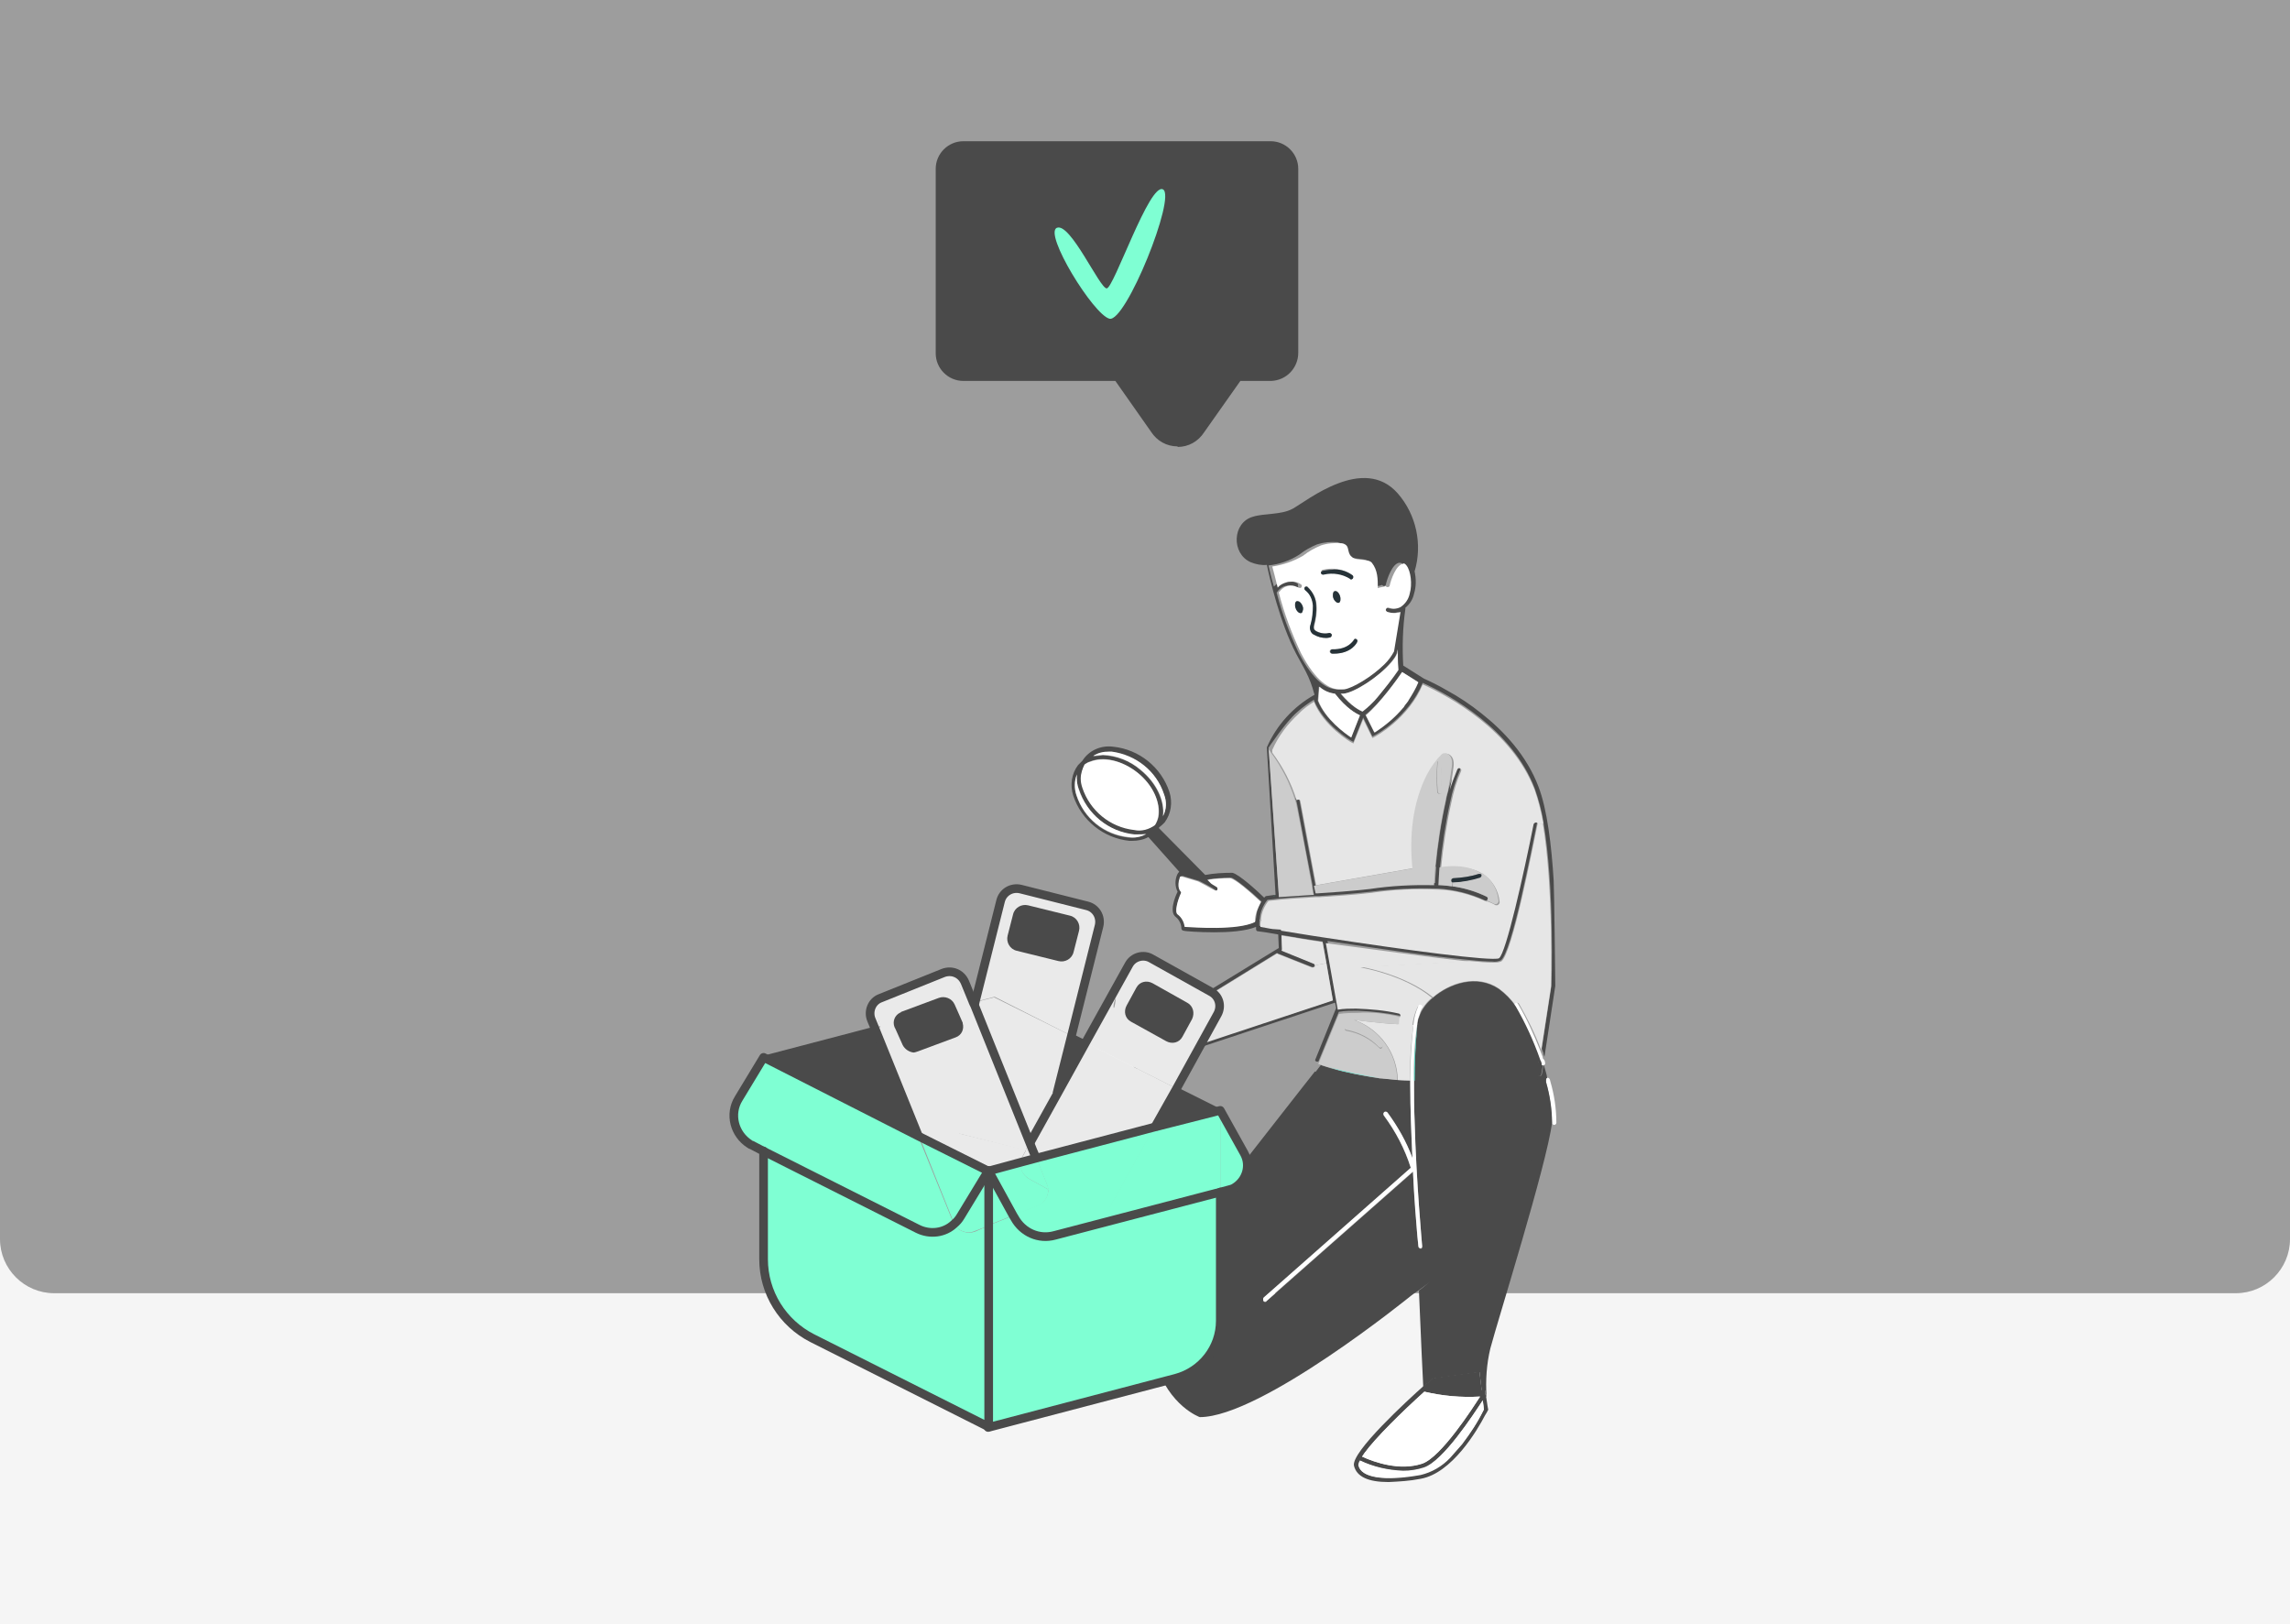 <?xml version="1.0" encoding="utf-8"?>
<!-- Generator: Adobe Illustrator 24.0.2, SVG Export Plug-In . SVG Version: 6.00 Build 0)  -->
<svg version="1.1" id="Capa_1" xmlns="http://www.w3.org/2000/svg" xmlns:xlink="http://www.w3.org/1999/xlink" x="0px" y="0px"
	 viewBox="0 0 423.2 300.2" style="enable-background:new 0 0 423.2 300.2;" xml:space="preserve">
<style type="text/css">
	.st0{fill:#F5F5F5;}
	.st1{fill:#9D9D9D;}
	.st2{fill:#4A4A4A;}
	.st3{fill:#E6E6E6;}
	.st4{fill:#CCCCCC;}
	.st5{fill:#263238;}
	.st6{fill:#7FFFD3;}
	.st7{fill:#FFFFFF;}
	.st8{fill:#34FFDD;}
	.st9{fill:#EAEAEA;}
	.st10{fill:#FBDFD0;}
	.st11{fill:none;stroke:#4A4A4A;stroke-width:0.8;stroke-linecap:round;stroke-linejoin:round;}
	.st12{fill:none;stroke:#4A4A4A;stroke-width:1.6;stroke-miterlimit:4.003;}
	.st13{fill:none;stroke:#4A4A4A;stroke-width:1.6;stroke-miterlimit:4.001;}
	.st14{fill:none;stroke:#4A4A4A;stroke-width:1.6;stroke-linecap:round;stroke-linejoin:round;}
</style>
<g id="Grupo_185" transform="translate(-357 -1814)">
	<g transform="matrix(1, 0, 0, 1, 357, 1814)">
		<rect id="Rectángulo_55-2" class="st0" width="423.2" height="300.2"/>
	</g>
	<path id="Rectángulo_56" class="st1" d="M780.2,1814v229c0,5.5-4.5,10-10,10H367c-5.5,0-10-4.5-10-10v-229H780.2z"/>
</g>
<g>
	<g id="Grupo_161" transform="translate(-3794.278 1327)">
		<path id="Trazado_562" class="st2" d="M4011.9-1244.5c-2,0-3.8-1-4.9-2.7l-6.6-9.4h-28.1c-2.8,0-5.1-2.3-5.1-5.1v-34.1
			c0-2.8,2.3-5.1,5.1-5.1h56.8c2.8,0,5.1,2.3,5.1,5.1v34c0,2.8-2.2,5.1-5,5.2h-5.7l-6.7,9.5c-1.1,1.7-2.9,2.7-4.9,2.7L4011.9-1244.5
			z"/>
		<g id="Grupo_160">
			<g id="Grupo_159">
				<g id="Grupo_158">
					<path id="Trazado_563" class="st2" d="M3993.3-1183.8c-0.5,1.2-0.5,2.5-0.1,3.8c1.4,4.3,5.1,7.3,9.6,7.8
						c1.1,0.1,2.3-0.1,3.3-0.6c-0.5,0.1-1,0.1-1.6,0.1h-0.5c-4.8-0.5-8.8-3.8-10.3-8.4C3993.3-1182,3993.2-1182.9,3993.3-1183.8z
						 M4053.4-1202.8c-0.9,1.3-4.1,5.8-6.8,7.9l1.6,3.2c2-1.2,3.8-2.8,5.3-4.6c0,0,0.1-0.1,0.1-0.1c0.3-0.4,0.6-0.7,0.8-1.1
						c0,0,0.1-0.1,0.1-0.2c0.7-1,1.3-2.1,1.8-3.3L4053.4-1202.8z M3996.3-1187.2l1.8-0.2c2.5,0.1,5,1,6.9,2.7c3,2.4,4.5,5.8,4.2,8.6
						c0.6-1.3,0.7-2.7,0.2-4c-1.4-4.3-5.2-7.3-9.6-7.8l-0.4,0C3998.2-1188.1,3997.2-1187.8,3996.3-1187.2z M4045.6-1194.8
						c-0.8-0.3-2.6-1.3-4.7-4c-1.1-0.2-2.1-0.6-2.9-1.3l-0.2,2.6c1.4,3.5,5,6,6.1,6.8L4045.6-1194.8z M4012.4-1164.9
						c-0.6,1.7,0.1,2.4,0.1,2.5c0.1,0.1,0.1,0.3,0.1,0.4c-0.6,1.3-1.3,3.5-0.6,3.9c0.7,0.6,1.2,1.4,1.3,2.3c1.7,0.1,9.8,0.7,13-0.9
						c0.1-0.6,0.2-1.2,0.3-1.9c0.2-0.6,0.4-1.2,0.8-1.8c-1.9-1.8-4.9-4.3-5.6-4.4c-1.4,0-2.8,0.1-4.2,0.3l0.7,0.7
						c0.1,0.1,0.2,0.1,0.3,0.2l0.5,0.3c0.1,0,0.2,0.1,0.3,0.2c0.1,0.1,0.1,0.4,0,0.5c-0.2,0.3-0.4,0.2-1.1-0.3
						c-0.5-0.3-1.4-0.8-2.4-1.3l-3-0.9l-0.2,0C4012.5-1165.1,4012.4-1165,4012.4-1164.9z M4051.4-1204.7c-2.3,2.9-6.9,5.7-8.9,5.9
						c-0.2,0-0.4,0-0.5,0c2,2.4,3.6,3.1,4,3.3c1-0.8,2-1.7,2.8-2.7c0,0,0,0,0,0c1.4-1.6,2.7-3.2,3.9-4.9c0,0,0,0,0-0.1
						c-0.1-1.3-0.2-2.5-0.2-3.8l-0.1,0.6c0,0,0,0.1,0,0.1C4052.2-1205.7,4051.8-1205.2,4051.4-1204.7L4051.4-1204.7z M4011.6-1132.6
						l29-9.6l-1.2-6.9l-0.7-3.9c-2.8-0.4-5.4-0.8-7.6-1.2l0.1,2.6c0,0.1,0,0.2-0.1,0.2l5.9,2.4c0.1,0,0.2,0.1,0.2,0.3
						c0,0.1,0,0.2,0,0.2c0,0,0,0,0,0c-0.1,0.2-0.2,0.3-0.4,0.2c0,0-0.1,0-0.1,0l-6.3-2.5c0,0-0.1,0-0.1-0.1l-21.1,13l0.4,0.9
						L4011.6-1132.6z M3999.1-1128.9l-4.7,2.9c2-0.2,4-0.6,4.9-1.3c3.2-2.2,10.1-5.3,11.3-5.8l-1.6-3.4c-0.8-0.3-5.5-1.7-7.5-0.3
						c-1.4,0.8-2.8,1.4-4.3,1.9c-1.6,0.6-4,1.6-4.5,2c0.1,0,0.2,0.1,0.3,0.1c1.4,0.2,2.9,0.1,4.3,0c0.2,0,0.4,0.1,0.4,0.3
						c0.1,0.2,0,0.4-0.2,0.5c-3,1.9-6,4-8.8,6.2c1.3,0.1,2.6,0.1,3.9,0l6-3.7c0.2-0.1,0.4-0.1,0.5,0.1v0
						C3999.3-1129.3,3999.2-1129,3999.1-1128.9C3999.1-1128.9,3999.1-1128.9,3999.1-1128.9L3999.1-1128.9z M4033.9-1218.4
						c-0.2-0.2-0.5-0.3-0.8-0.3c-1.1-0.3-2.2,0.2-2.8,1.1c0,0,0,0.1-0.1,0.1c0,0,0,0,0,0c1,3.9,2.4,7.6,4.1,11.2
						c2.8,5.3,5.1,6.6,7,6.7c0.3,0,0.7,0,1,0c1.5-0.2,5.2-2.3,7.5-4.7c0.7-0.7,1.3-1.5,1.7-2.3l1.2-7.3c-0.3,0.1-0.7,0.2-1.1,0.2
						c-0.4,0-0.9-0.1-1.3-0.2c-0.2-0.1-0.3-0.3-0.3-0.5v0c0.1-0.2,0.3-0.3,0.5-0.3c0,0,0,0,0,0c0.3,0.1,0.6,0.2,1,0.2
						c0.4,0,0.8-0.1,1.2-0.3c0.9-0.6,1.5-1.5,1.7-2.5c0.5-1.8,0.2-4.2-0.6-5.2c-0.2-0.3-0.5-0.5-0.9-0.5c-1.3,0.1-2.3,3-2.5,4
						c0,0.2-0.2,0.3-0.4,0.3c0,0,0,0,0,0c0,0,0,0,0,0c-0.1,0-0.2-0.1-0.3-0.2c-0.4,0.2-1.1,0.2-1.5,0.4c0-1.7,0-3.3-1.1-4.7
						c-0.7-0.8-2.6-0.3-3.6-1c-0.9-0.7-0.6-1.7-1.1-2.2c-0.3-0.2-0.6-0.3-0.9-0.4c-1.3-0.1-2.5,0-3.8,0.4c-1.2,0.5-2.3,1.1-3.3,1.9
						c-1.7,1.1-3.7,1.8-5.7,2c0.2,0.8,0.5,2.2,1,3.9c0.5-0.5,1.1-0.9,1.7-1c0.4-0.1,0.8-0.1,1.1-0.1c0.5,0.1,1,0.2,1.5,0.5
						c0.2,0.1,0.2,0.4,0.1,0.5C4034.4-1218.3,4034.1-1218.3,4033.9-1218.4L4033.9-1218.4z M4004.5-1184.2c-2.9-2.3-6.3-3.1-8.7-2.1
						c-0.4,0.1-0.7,0.3-1,0.5c-0.4,0.8-0.7,1.7-0.7,2.6c0,0.6,0.1,1.2,0.3,1.7c1.4,4.3,5.1,7.3,9.6,7.8c1.3,0.2,2.7-0.1,3.8-0.9
						c0.3-0.5,0.5-1,0.6-1.5C4008.8-1178.6,4007.4-1181.8,4004.5-1184.2z M4059.6-1166.8c0.4-4.1,1-8.2,1.9-12.2
						c0.1-0.7,0.3-1.4,0.5-2.1c0,0,0,0,0-0.1c0.4-1.3,0.8-2.6,1.4-3.8c0.1-0.2,0.3-0.3,0.5-0.2h0c0.2,0.1,0.3,0.3,0.2,0.5
						c0,0,0,0,0,0c-0.8,1.9-1.4,3.8-1.8,5.8c-0.9,4-1.5,8-1.9,12.1c-0.1,1.7-0.2,2.8-0.2,3.3c0.8,0.1,1.7,0.2,2.5,0.3
						c2.2,0.3,4.3,1,6.3,1.9c0.2,0.1,0.3,0.3,0.2,0.5c0,0,0,0,0,0c0,0.1-0.1,0.2-0.2,0.2c-0.1,0-0.2,0-0.3,0c0,0,0,0,0,0
						c-2.8-1.3-5.7-2-8.8-2.2c0,0-0.1,0-0.1,0h0c-0.1,0-0.1,0-0.2,0c-4-0.1-8,0.1-12,0.6c-3.5,0.4-6.6,0.6-9.6,0.8
						c-0.2,0-0.5,0-0.7,0c-2.8,0.2-5.6,0.3-8.8,0.7c-0.8,1-1.3,2.2-1.4,3.4l0,0.2c-0.1,0.4-0.1,0.8-0.1,1.2c0.8,0.1,1.5,0.2,2.3,0.4
						c0.5,0.1,1,0.2,1.5,0.2c2.7,0.4,5.4,0.9,8.2,1.3c15,2.3,30.9,4.5,32.1,3.8c1.3-0.9,4.6-15.7,6.4-24.8c0-0.2,0.3-0.4,0.5-0.3
						c0.2,0,0.3,0.2,0.3,0.4c0,0,0,0.1,0,0.1c-0.4,2-1.6,8-2.9,13.7s-2.8,11-3.8,11.6c-0.5,0.2-1,0.3-1.5,0.2c-1,0-2.6-0.1-4.4-0.3
						c-6.6-0.6-17.4-2.2-26.1-3.5l2.2,12.3c1.1-0.1,2.2-0.2,3.4-0.2c2.6,0,5.3,0.3,7.8,0.9c0.2,0,0.4,0.2,0.4,0.4
						c0,0.2-0.2,0.4-0.4,0.4l0,0h0v0h-0.1c-2.5-0.5-5.1-0.8-7.7-0.9c-1.2,0-2.4,0-3.5,0.2l-3.7,9c0,0.1-0.1,0.2-0.2,0.2h0
						c0,0-0.1,0-0.1,0h-0.1c-0.1,0-0.1-0.1-0.2-0.1v0c0,0,0,0,0,0c-0.1-0.1-0.1-0.2,0-0.4l3.8-9.4l-0.2-1l-29.3,9.7c0,0-0.1,0-0.1,0
						c-0.2,0-0.3-0.1-0.4-0.2l-0.2-0.4c-0.6,0.3-2.7,1.2-5,2.3c-1.7,0.8-3.5,1.7-4.9,2.6c0,0-0.1,0-0.1,0c-0.4,0.3-0.9,0.5-1.2,0.8
						c-1.2,0.9-4.2,1.4-6.8,1.6c0,0-0.1,0-0.1,0h0c-0.8,0.1-1.5,0.1-2.2,0.1c-0.8,0-1.6,0-2.3-0.2c-0.2-0.1-0.4-0.2-0.5-0.4
						c-0.1-0.3-0.3-0.8,8-6.3c-1.5,0.1-3.3,0.1-3.8-0.5c-0.1-0.2-0.2-0.4-0.1-0.6c0.2-0.7,1.7-1.4,5-2.6c1.4-0.5,2.8-1.1,4.2-1.8
						c2-1.4,5.8-0.5,7.5,0l-0.2-0.3c-0.1-0.2,0-0.4,0.2-0.5l21.9-13.4l-0.1-2.4c0,0,0-0.1,0-0.1c-1.6-0.3-3-0.5-3.8-0.6
						c-0.2,0-0.3-0.2-0.3-0.4c0-0.1,0-0.3,0-0.4c-2,0.8-5,1-7.7,1c-2.9,0-5.5-0.2-5.7-0.3c-0.2,0-0.4-0.2-0.4-0.4
						c0-0.8-0.4-1.6-1-2.1c-1.3-0.9-0.2-3.7,0.3-4.7c-0.5-1-0.5-2.1-0.1-3.1c0.1-0.2,0.2-0.4,0.4-0.6l-5.7-6.4c-0.9,0.5-2,0.7-3,0.7
						h-0.5c-4.8-0.5-8.9-3.8-10.4-8.4c-0.6-1.9-0.3-4,0.9-5.6l0.8-0.8c1.2-1.9,3.4-2.9,5.7-2.6c4.8,0.5,8.9,3.8,10.4,8.4
						c0.6,1.9,0.3,4-0.9,5.6c-0.3,0.3-0.6,0.6-1,0.9c0,0,0,0.1-0.1,0.1l8.6,8.7c1.6-0.3,3.3-0.4,5-0.4c1.2,0.2,4.9,3.6,5.9,4.6
						c0.1-0.1,0.2-0.2,0.2-0.2c0.1-0.1,0.1-0.1,0.2-0.1c0.5-0.1,0.9-0.1,1.4-0.2c0.1,0,0.2,0,0.3,0c0,0,0,0,0-0.1c0,0,0,0,0,0
						l-1.6-27c0-0.1,0-0.1,0-0.2c1.8-4.1,4.9-7.5,8.8-9.7h0c-0.9-3.5-2.1-5.1-3.4-7.6c-2.9-5.5-4.9-13.9-5.4-16.4
						c-1,0.1-2-0.1-3-0.5c-3.6-1.6-3.4-7.3,0.4-8.4c2.3-0.7,5.2-0.3,7.4-1.5c2.7-1.5,13.1-10,19.4-2.8c3.4,3.9,4.6,9.4,3.1,14.4
						c0.3,1.4,0.3,2.8-0.1,4.1c-0.2,1-0.8,2-1.6,2.6v0c0,0.1,0,0.1,0,0.2c-0.5,3.5-0.6,7-0.4,10.5l3.8,2.4c0,0,0,0,0,0
						c1.1,0.5,2.6,1.2,4.3,2.2c2.2,1.2,4.3,2.6,6.3,4.2c0,0,0,0,0,0c4.2,3.3,8.4,7.8,10.6,13.6c1.6,4.2,2.4,10.8,2.8,17.3
						c0.1,1.4,0.3,19,0.3,19.5l-2,13.1c-0.1-0.2-0.2-0.5-0.2-0.7c-0.1-0.3-0.2-0.5-0.3-0.8l1.8-11.7c0-0.2,0.6-18.3-1.5-30.2v0
						c-0.3-2.1-0.9-4.2-1.6-6.2c-4.2-11-15.8-17.3-20.7-19.5c-2.6,6.3-8.6,9.6-8.9,9.7l-0.4,0.2l-1.7-3.5l-1.8,4.5l-0.4-0.2
						c-0.2-0.1-5.1-3-6.9-7.5c0,0,0,0,0,0v-0.1c-1.1,0.7-2.1,1.4-3.1,2.3c-2.1,1.8-5.3,6.6-5.3,6.6l0.1,1l1.8,26l0,0.2l0,0.2
						l6.1-0.4l0.4,0c0,0,0-0.1-0.1-0.4c0,0,0-0.1,0-0.1c0-0.2-0.1-0.4-0.1-0.6c0-0.2-0.1-0.5-0.1-0.7c-0.6-3.1-1.9-9.8-2.7-14.2
						c-0.1-0.6-0.2-1.1-0.4-1.6c0.1-0.1,0.1-0.1,0.2-0.1c0.2,0,0.4,0.1,0.5,0.3c0,0,0,0,0,0l2.9,15.5l0.3,1.4l0.4,0
						c3-0.2,6.1-0.4,9.6-0.8c3.9-0.6,7.9-0.8,11.9-0.7c0-0.6,0.1-1.6,0.2-3.1C4059.5-1166.6,4059.5-1166.7,4059.6-1166.8
						C4059.6-1166.7,4059.6-1166.7,4059.6-1166.8z"/>
					<path id="Trazado_564" class="st3" d="M4037.1-1197.3c1.8,4.5,6.7,7.4,6.9,7.5l0.4,0.2l1.8-4.5l1.7,3.5l0.4-0.2
						c0.2-0.1,6.3-3.4,8.9-9.7c4.9,2.2,16.5,8.5,20.7,19.5c0.7,2,1.2,4.1,1.6,6.2v0l-1,0.2c0-0.2-0.1-0.4-0.3-0.4
						c-0.2,0-0.4,0.1-0.5,0.3c-1.8,9.1-5.1,23.9-6.4,24.8c-1.3,0.6-17.1-1.5-32.1-3.8c-2.8-0.4-5.6-0.9-8.2-1.3v-0.2l-1.5-0.1
						c-0.8-0.1-1.6-0.3-2.3-0.4c0-0.4,0-0.8,0.1-1.2c0,0,0.1,0,0.1,0l-0.1-0.2c0.1-1.2,0.6-2.4,1.4-3.4c3.2-0.4,6-0.5,8.8-0.7
						c0.2,0,0.5,0,0.7,0c3-0.2,6.2-0.4,9.6-0.8c4-0.6,8-0.8,12-0.6c0.1,0,0.1,0,0.2,0h0c0,0,0.1,0,0.1,0c3,0.1,6,0.9,8.8,2.2
						c0,0,0,0,0,0c0.1,0,0.2,0,0.3,0c0.5,0.2,1,0.4,1.3,0.6c0.1,0.1,0.2,0.1,0.4,0.1c0.3,0,0.6-0.4,0.5-0.7c0,0,0,0,0,0
						c-0.2-2.1-1.4-4-3.1-5.1c-2.6-1.6-6.1-1.3-7.7-1.1c0.4-4.1,1-8.1,1.9-12.1c0.4-2,1-4,1.8-5.8c0.1-0.2,0-0.4-0.2-0.5
						c0,0,0,0,0,0h0c-0.2-0.1-0.4,0-0.5,0.2c-0.5,1.2-1,2.5-1.4,3.8c0.2-1,0.4-2,0.7-4.3c0.3-2.4-1.5-2.7-1.9-2.2
						c-1,1-1.9,2.2-2.6,3.5c-2.7,5.4-3.3,11.5-2.7,17.4l-18.2,3.2l-2.9-15.5c0-0.2-0.2-0.4-0.5-0.3c0,0,0,0,0,0
						c-0.1,0-0.1,0.1-0.2,0.1c-1-3.2-2.5-6.1-4.5-8.8l0-0.5c1.1-2.5,2.8-4.8,4.9-6.7C4035.3-1196.2,4036.5-1196.9,4037.1-1197.3z"/>
					<path id="Trazado_565" class="st3" d="M4037-1148.9l-5.9-2.4c0-0.1,0.1-0.1,0.1-0.2l-0.1-2.6c2.1,0.3,4.7,0.8,7.6,1.2l0.7,3.9
						l-2.1,0.4C4037.2-1148.8,4037.1-1148.9,4037-1148.9z"/>
					<path id="Trazado_566" class="st4" d="M4060.1-1163.4c0-0.5,0.1-1.6,0.2-3.3c1.6-0.3,5.1-0.6,7.7,1.1l-0.1,0.2
						c-0.1-0.1-0.2-0.1-0.4-0.1c-1.5,0.5-3.1,0.8-4.7,0.8c-0.2,0-0.4,0.2-0.4,0.4c0,0.2,0.1,0.4,0.3,0.4l-0.1,0.7
						C4061.8-1163.3,4061-1163.4,4060.1-1163.4z"/>
					<path id="Trazado_567" class="st3" d="M4036.9-1148.2c0.2,0,0.3-0.1,0.4-0.2c0,0,0,0,0,0c0-0.1,0-0.2,0-0.2l2.1-0.4l1.2,6.9
						l-29,9.6l-2-4.4l-0.4-0.9l21.1-13c0,0,0.1,0.1,0.1,0.1l6.3,2.5C4036.8-1148.2,4036.8-1148.2,4036.9-1148.2z"/>
					<path id="Trazado_568" class="st5" d="M4062.9-1163.9L4062.9-1163.9c-0.1,0-0.1,0-0.1,0c-0.2,0-0.3-0.2-0.3-0.4
						c0-0.2,0.2-0.4,0.4-0.4c1.6-0.1,3.2-0.3,4.7-0.8c0.1,0,0.3,0,0.4,0.1c0.1,0,0.1,0.1,0.1,0.2c0.1,0.2,0,0.4-0.2,0.5c0,0,0,0,0,0
						C4066.2-1164.2,4064.5-1163.9,4062.9-1163.9z"/>
					<path id="Trazado_569" class="st4" d="M4062.9-1163.9c1.7-0.1,3.3-0.4,4.9-0.9c0.2-0.1,0.3-0.3,0.3-0.5c0,0,0,0,0,0
						c0-0.1-0.1-0.2-0.1-0.2l0.1-0.2c1.8,1.1,2.9,3,3.1,5.1c0.1,0.3-0.2,0.7-0.5,0.7c0,0,0,0,0,0c-0.1,0-0.2,0-0.4-0.1
						c-0.4-0.2-0.8-0.4-1.3-0.6c0.1,0,0.2-0.1,0.2-0.2c0.1-0.2,0-0.4-0.2-0.5c0,0,0,0,0,0c-2-1-4.1-1.6-6.3-1.9l0.1-0.7
						C4062.8-1163.9,4062.8-1163.9,4062.9-1163.9L4062.9-1163.9z"/>
					<path id="Trazado_570" class="st6" d="M4009.2-1292c2.5,1.3-6.9,24.7-9.9,23.9c-3-0.8-12.2-15.8-9.7-16.8
						c2.5-1,7.9,11.2,9.2,11.2S4006.7-1293.3,4009.2-1292z"/>
					<path id="Trazado_571" class="st7" d="M4081.9-1119.5c0,0.2-0.2,0.4-0.4,0.4c0,0,0,0,0,0h0c-0.2,0-0.4-0.2-0.4-0.4v0
						c-0.1-2.5-0.4-5-1.1-7.5l-0.1-0.4c0-0.2,0-0.3,0.2-0.4c0,0,0.1,0,0.1,0c0.2-0.1,0.4,0.1,0.5,0.3v0l0.1,0.4
						C4081.5-1124.7,4081.9-1122.1,4081.9-1119.5z"/>
					<path id="Trazado_572" class="st3" d="M4079.4-1174.8c2,11.9,1.5,30,1.5,30.2l-1.8,11.7c-1.1-3-2.5-5.8-4.1-8.6
						c-0.1-0.2-0.4-0.2-0.5-0.1c0,0,0,0,0,0c-0.2,0.1-0.2,0.3-0.1,0.5c-0.8-1.2-1.9-2.3-3.1-3.2c-4.1-2.8-9.2-1-12.2,1.6
						c-5.3-4.3-13.2-5.6-13.2-5.6l19.9-1.1c1.9,0.2,3.4,0.3,4.4,0.3c0.5,0,1,0,1.5-0.2c1-0.6,2.5-6,3.8-11.6
						c1.3-5.7,2.5-11.7,2.9-13.7c0,0,0-0.1,0-0.1L4079.4-1174.8z"/>
					<path id="Trazado_573" class="st2" d="M4080-1127c0.7,2.4,1.1,4.9,1.1,7.5c-1,7.8-10,36.4-11.4,41.7c-0.7,2.9-0.9,5.9-0.7,8.9
						c0,0-0.1,0-0.1,0c0-0.2,0-0.5-0.1-0.7v-0.4h-0.4c-0.1,0-0.2,0-0.3,0l-0.4-3.4l-8.7,1.2c0,0-0.3,0.4-0.9,0.9l-0.1,0l-0.2,0.1
						c-0.1,0.1-0.3,0.3-0.5,0.5c-0.1-1.4-0.4-8.6-0.8-17.8c4-2.8,5.2-6.5,8.5-13c2.8-5.7,12.8-21.9,12.6-28c0.4-0.4,0.8-0.9,1.2-1.4
						l-0.4,2.4c0,0.2,0.1,0.4,0.3,0.4h0.1c0.2,0,0.3-0.1,0.4-0.3l0.3-1.7c0,0,0,0,0.1,0h0c0.2,0.8,0.5,1.5,0.6,2.3
						c-0.2,0.1-0.2,0.3-0.2,0.4L4080-1127z"/>
					<path id="Trazado_574" class="st7" d="M4079.8-1130.6c0.1,0.2,0,0.4-0.3,0.5c0,0-0.1,0-0.1,0h0c0,0,0,0-0.1,0
						c-0.1,0-0.3-0.1-0.3-0.3c-0.1-0.2-0.2-0.5-0.2-0.7c0-0.1,0-0.1-0.1-0.2c-1.1-3.4-2.7-6.7-4.5-9.8c0,0,0,0,0,0
						c-0.1-0.2,0-0.4,0.1-0.5c0.2-0.1,0.4-0.1,0.5,0.1c0,0,0,0,0,0c1.6,2.7,2.9,5.6,4.1,8.6c0.1,0.3,0.2,0.5,0.3,0.8
						c0.1,0.2,0.2,0.5,0.2,0.7C4079.7-1131.1,4079.8-1130.9,4079.8-1130.6z"/>
					<path id="Trazado_575" class="st2" d="M4079.4-1130.1l-0.3,1.7c0,0.2-0.2,0.3-0.4,0.3h-0.1c-0.2,0-0.4-0.2-0.3-0.4l0.4-2.4
						c-0.3,0.4-0.4,9.7-1,10.1c0.2,6,0,8.8-2.8,14.5c-3.2,6.6-14.5,14.9-18.5,17.8c-0.9,0.6-1.4,1-1.4,1s-27.6,22.4-39,22.4
						c0,0-5.7-2-8.2-10.1c0,0,0-0.1,0-0.1c-0.4-1-0.7-2-0.8-3.1c-0.2-1.6,0.3-4.5,1.4-7.8c0.1-0.4,0.2-0.8,0.4-1.2l0,0
						c0.2-0.7,0.5-1.4,0.8-2c0-0.1,0-0.1,0.1-0.2c1.9-5,4.6-9.8,7.8-14.1c6.1-7.8,19.6-25.1,19.8-25.3l0.1,0.1l1-1.3l0.2,0.1
						c0.5,0.2,2,0.7,4.2,1.2c2.2,0.5,4.4,0.9,6.6,1.2c0.1,0,0.2,0,0.2,0c1,0.1,2,0.2,3,0.3c0.8,0.1,1.5,0.1,2.3,0.1c0,0.3,0,0.7,0,1
						c0,4.3,0.2,9,0.4,13.4c-1.1-3-2.7-5.8-4.6-8.4c-0.1-0.2-0.4-0.2-0.6-0.1c-0.2,0.1-0.2,0.4-0.1,0.6l0,0c2.2,2.9,3.9,6.2,5,9.7
						l-27.2,24c-0.1,0.2-0.1,0.4,0,0.6c0.1,0.1,0.2,0.1,0.3,0.1c0.1,0,0.2,0,0.2-0.1l27.1-23.9c0.3,5,0.6,9.4,0.8,11.8v0
						c0.1,1.1,0.2,1.8,0.2,2c0,0.2,0.2,0.3,0.4,0.4l0,0h0c0.2,0,0.4-0.2,0.3-0.4c0,0,0,0,0,0c0-0.2-1.1-11.8-1.4-23.2v0
						c-0.1-2.1-0.1-4.2-0.1-6.3c0-0.4,0-0.8,0-1.1h0.1c0-3.5,0.2-6.9,0.5-10.3c0-0.2,0.1-0.5,0.1-0.7c0-0.1,0-0.3,0.1-0.4
						c0-0.1,0-0.2,0.1-0.3c0-0.1,0.1-0.2,0.1-0.3c0-0.1,0-0.2,0.1-0.2l0-0.1c0-0.1,0-0.1,0.1-0.2c0.5-1.1,1.3-2.1,2.3-2.9
						c3-2.6,8.1-4.4,12.2-1.6c1.2,0.9,2.2,1.9,3.1,3.2c0,0,0,0,0,0c1.8,3.1,3.3,6.4,4.5,9.8c0,0.1,0,0.1,0.1,0.2
						c0.1,0.2,0.2,0.5,0.2,0.7C4079.1-1130.2,4079.3-1130.1,4079.4-1130.1z"/>
					<path id="Trazado_576" class="st2" d="M4069.3-1066.5v0.1l-0.1,0.1c0,0.1-0.2,0.4-0.5,0.9c-1.4,2.7-6.1,10.7-11.9,11.7
						c-2,0.4-3.9,0.5-5.9,0.6c-3.8,0-5.9-1-6.4-3c-0.6-2.5,10-12.2,12.8-14.7c0.2-0.2,0.4-0.4,0.5-0.5l0.2-0.1l0.1,0
						c0.6-0.6,0.9-0.9,0.9-0.9l8.7-1.2l0.4,3.4c0.1,0,0.2,0,0.3,0h0.4v0.4c0,0.2,0,0.5,0.1,0.7
						C4069.1-1067.5,4069.3-1066.5,4069.3-1066.5z M4068.5-1066.5c0-0.2-0.1-0.8-0.2-1.7c-1.7,2.6-7.3,11.2-10.9,12.4
						c-1.2,0.4-2.5,0.6-3.8,0.6c-2.8-0.1-5.5-0.7-8-1.9c-0.2,0.3-0.3,0.6-0.3,0.9c0.5,2.3,4.7,2.9,11.4,1.7c2.1-0.5,4-1.6,5.5-3.2
						c0,0,0,0,0,0c0.8-0.8,1.5-1.6,2.2-2.5C4066-1062.1,4067.4-1064.3,4068.5-1066.5z M4067.8-1068.9c-3.5,0.2-6.9-0.1-10.3-0.9
						c-4.1,3.7-9,8.5-11.1,11.4c-0.1,0.2-0.3,0.4-0.4,0.6v0c2.4,1.1,7,2.6,11.1,1.3C4060.6-1057.7,4066.4-1066.8,4067.8-1068.9z"/>
					<path id="Trazado_577" class="st7" d="M4068.3-1068.2c0.1,0.8,0.2,1.4,0.2,1.7c-1.1,2.3-2.5,4.4-4,6.4
						c-0.7,0.8-1.5,1.7-2.2,2.5c0,0,0,0,0,0c-1.5,1.6-3.4,2.7-5.5,3.2c-6.7,1.2-10.9,0.5-11.4-1.7c0-0.3,0.1-0.7,0.3-0.9
						c2.5,1.2,5.2,1.8,8,1.9c1.3,0,2.5-0.2,3.8-0.6C4061-1057,4066.6-1065.6,4068.3-1068.2z"/>
					<path id="Trazado_578" class="st7" d="M4057.5-1069.8c3.4,0.8,6.8,1.1,10.3,0.9c-1.3,2.1-7.2,11.2-10.7,12.4
						c-4.1,1.4-8.7-0.2-11.1-1.3v0c0.1-0.2,0.3-0.4,0.4-0.6C4048.5-1061.3,4053.4-1066.1,4057.5-1069.8z"/>
					<path id="Trazado_579" class="st3" d="M4065.6-1149.3l-19.9,1.1c0,0,8,1.3,13.2,5.6c-1,0.8-1.7,1.8-2.3,2.9
						c0,0.1,0,0.1-0.1,0.2c0.1-0.3,0.2-0.7,0.4-1c0,0,0,0,0,0c0.1-0.2,0-0.4-0.2-0.5c-0.2-0.1-0.4,0-0.5,0.2
						c-0.5,1.1-0.8,2.2-0.9,3.4c-0.8,0-1.7,0-2.6-0.1c0,0,0,0-0.1,0l0.1-1.4h0c0.2,0,0.4-0.2,0.4-0.4c0-0.2-0.2-0.4-0.4-0.4l0,0
						c-2.6-0.6-5.2-0.8-7.8-0.9c-1.1,0-2.3,0-3.4,0.2l-2.2-12.3C4048.3-1151.5,4059.1-1150,4065.6-1149.3z"/>
					<path id="Trazado_580" class="st4" d="M4060.7-1187.6c0.5-0.5,2.2-0.2,1.9,2.2c-0.3,2.2-0.5,3.3-0.7,4.3c0,0,0,0,0,0.1
						c-0.2,0.7-0.4,1.4-0.5,2.1c-0.9,4-1.5,8.1-1.9,12.2c0,0,0,0,0,0l0,0.2c0,0,0,0,0,0c-0.1,1.5-0.2,2.5-0.2,3.1
						c-4-0.1-7.9,0.1-11.9,0.7c-3.5,0.4-6.6,0.6-9.6,0.8l-0.4,0l-0.3-1.4l18.2-3.2c-0.6-6,0-12.1,2.7-17.4
						C4058.8-1185.4,4059.7-1186.6,4060.7-1187.6z M4060.4-1180.3c0.2,0,0.4-0.2,0.3-0.4c0,0,0,0,0,0c-0.2-1.8-0.2-3.6,0-5.4
						c0-0.2-0.1-0.4-0.4-0.4c0,0,0,0,0,0c-0.2,0-0.4,0.1-0.4,0.4c-0.2,1.9-0.2,3.7,0,5.6C4060-1180.4,4060.2-1180.2,4060.4-1180.3
						L4060.4-1180.3L4060.4-1180.3z"/>
					<path id="Trazado_581" class="st8" d="M4067.9-1195c-2-1.6-4.1-3-6.3-4.2C4063.8-1198,4065.9-1196.6,4067.9-1195z"/>
					<path id="Trazado_582" class="st4" d="M4060.8-1180.7c0,0.2-0.1,0.4-0.3,0.4c0,0,0,0,0,0h0l-0.1,0c-0.2,0-0.4-0.2-0.4-0.4
						c-0.2-1.9-0.2-3.7,0-5.6c0-0.2,0.2-0.4,0.4-0.4c0.2,0,0.4,0.2,0.4,0.4c0,0,0,0,0,0C4060.6-1184.3,4060.6-1182.5,4060.8-1180.7z
						"/>
					<path id="Trazado_583" class="st8" d="M4059.6-1166.7c0,0.1,0,0.1,0,0.2c0,0,0,0,0,0L4059.6-1166.7z"/>
					<path id="Trazado_584" class="st7" d="M4057.1-1096.7c0,0.2-0.1,0.4-0.3,0.4c0,0,0,0,0,0h0l0,0c-0.2,0-0.4-0.2-0.4-0.4
						c0-0.2-0.1-0.9-0.2-2v0c-0.2-2.4-0.6-6.8-0.8-11.8l-27.1,23.9c-0.1,0-0.1,0.1-0.2,0.1c-0.1,0-0.2-0.1-0.3-0.1
						c-0.1-0.2-0.1-0.4,0-0.6l27.2-24c-1.1-3.5-2.8-6.7-5-9.7c-0.1-0.2-0.1-0.4,0.1-0.6c0.2-0.1,0.4-0.1,0.6,0.1
						c1.9,2.6,3.5,5.4,4.6,8.4c-0.2-4.4-0.4-9.1-0.4-13.4c0-0.3,0-0.7,0-1c0-3.4,0.2-6.9,0.6-10.3c0.1-1.2,0.4-2.3,0.9-3.4
						c0.1-0.2,0.3-0.3,0.5-0.2c0.2,0.1,0.3,0.3,0.2,0.5c0,0,0,0,0,0c-0.2,0.3-0.3,0.7-0.4,1l0,0.1c0,0.1,0,0.2-0.1,0.2
						c0,0.1,0,0.2-0.1,0.3c0,0.1,0,0.2-0.1,0.3c0,0.1-0.1,0.3-0.1,0.4c0,0.2-0.1,0.4-0.1,0.7c-0.5,3.4-0.7,6.9-0.6,10.3
						c0,0.4,0,0.8,0,1.1c0,2,0,4.2,0.1,6.3v0C4056-1108.5,4057.1-1096.9,4057.1-1096.7z"/>
					<path id="Trazado_585" class="st7" d="M4053.4-1202.8l3,1.9c-0.5,1.2-1.1,2.2-1.8,3.3c0,0.1-0.1,0.1-0.1,0.2
						c-0.3,0.4-0.6,0.7-0.8,1.1c0,0-0.1,0.1-0.1,0.1c-1.5,1.8-3.3,3.3-5.3,4.6l-1.6-3.2C4049.3-1197,4052.6-1201.6,4053.4-1202.8z"
						/>
					<path id="Trazado_586" d="M4056.4-1138.3c0,0.2-0.1,0.4-0.1,0.7c0,0,0,0,0,0C4056.3-1137.9,4056.3-1138.1,4056.4-1138.3z"/>
					<path id="Trazado_587" class="st8" d="M4056.2-1137.6C4056.2-1137.6,4056.2-1137.6,4056.2-1137.6c-0.3,3.4-0.5,6.9-0.5,10.3
						h-0.1C4055.6-1130.7,4055.8-1134.2,4056.2-1137.6z"/>
					<path id="Trazado_588" class="st3" d="M4052.9-1137.7c0.9,0,1.7,0.1,2.6,0.1c-0.5,3.4-0.7,6.9-0.6,10.3c-0.8,0-1.6-0.1-2.3-0.1
						c-0.1-5-3.3-9.4-8-11.1C4044.8-1138.5,4048.8-1137.9,4052.9-1137.7C4052.8-1137.7,4052.8-1137.7,4052.9-1137.7z"/>
					<path id="Trazado_589" class="st7" d="M4054.2-1222.5c0.8,1,1.1,3.5,0.6,5.2c-0.2,1-0.8,1.9-1.7,2.5c-0.4,0.2-0.8,0.3-1.2,0.3
						c-0.3,0-0.7-0.1-1-0.2c-0.2-0.1-0.4,0.1-0.5,0.3c0,0,0,0,0,0v0c-0.1,0.2,0.1,0.4,0.3,0.5c0.4,0.1,0.8,0.2,1.3,0.2
						c0.4,0,0.7-0.1,1.1-0.2l-1.2,7.3c-0.5,0.9-1,1.6-1.7,2.3c-2.4,2.4-6,4.5-7.5,4.7c-0.3,0-0.7,0-1,0c-1.8-0.1-4.2-1.4-7-6.7
						c-1.7-3.6-3.1-7.3-4.1-11.2c0,0,0,0,0,0c0,0,0-0.1,0.1-0.1c0.6-0.9,1.7-1.4,2.8-1.1c0.3,0.1,0.5,0.2,0.8,0.3
						c0.2,0.1,0.4,0.1,0.5-0.1c0.1-0.2,0.1-0.4-0.1-0.5c-0.4-0.3-0.9-0.5-1.5-0.5c-0.4,0-0.8,0-1.1,0.1c-0.7,0.2-1.3,0.5-1.7,1
						c-0.4-1.7-0.8-3.1-1-3.9c2-0.3,4-1,5.7-2c1-0.8,2.1-1.4,3.3-1.9c1.2-0.4,2.5-0.5,3.8-0.4c0.3,0,0.7,0.2,0.9,0.4
						c0.5,0.5,0.2,1.6,1.1,2.2c0.9,0.7,2.9,0.2,3.6,1c1.1,1.4,1.1,3,1.1,4.7c0.4-0.2,1.1-0.2,1.5-0.4c0,0.1,0.1,0.2,0.3,0.2
						c0,0,0,0,0,0c0.2,0,0.4-0.1,0.4-0.3c0,0,0,0,0,0c0.2-1,1.2-3.9,2.5-4C4053.6-1223,4054-1222.8,4054.2-1222.5z M4045.1-1208.4
						c0.1-0.2,0-0.4-0.2-0.5c0,0,0,0,0,0c-0.2-0.1-0.4,0-0.5,0.2c0,0-0.9,1.8-4,1.7c-0.2,0-0.4,0.2-0.4,0.4c0,0.2,0.2,0.4,0.4,0.4
						h0.3C4044.1-1206.2,4045.1-1208.3,4045.1-1208.4z M4044.3-1220.1c0.1-0.2,0.1-0.4-0.1-0.6c0,0,0,0,0,0
						c-1.1-0.8-2.5-1.2-3.8-1.2c-0.6,0-1.2,0.1-1.7,0.2c-0.2,0.1-0.3,0.3-0.3,0.5c0,0,0,0,0,0c0.1,0.2,0.3,0.3,0.5,0.3c0,0,0,0,0,0
						c1.7-0.4,3.4-0.1,4.9,0.8c0.1,0,0.1,0.1,0.2,0.1v0C4044.1-1220,4044.2-1220,4044.3-1220.1L4044.3-1220.1z M4041.7-1215.6
						c0.3-0.1,0.4-0.7,0.2-1.3s-0.6-1-1-0.9c-0.3,0.1-0.4,0.7-0.2,1.3C4040.9-1215.9,4041.3-1215.5,4041.7-1215.6L4041.7-1215.6z
						 M4040.1-1209.2c0.2,0,0.3-0.2,0.3-0.5c0,0,0,0,0,0v0c0-0.2-0.3-0.3-0.5-0.3c0,0,0,0,0,0c-0.8,0.2-1.7,0-2.4-0.4
						c-0.1-0.1-0.3-0.2-0.3-0.3c-0.1-0.3,0-0.5,0-0.8c0.3-1.2,0.5-2.4,0.4-3.6c-0.1-1.3-0.7-2.5-1.6-3.4c-0.1-0.1-0.2-0.1-0.2-0.1
						c-0.1,0-0.2,0.1-0.3,0.1c-0.1,0.2-0.1,0.4,0.1,0.6c0.8,0.7,1.3,1.7,1.4,2.8c0.1,1.1-0.1,2.3-0.4,3.4c-0.2,0.4-0.2,0.9,0,1.4
						c0.1,0.3,0.4,0.5,0.6,0.6c0.7,0.4,1.4,0.6,2.2,0.6C4039.5-1209.1,4039.8-1209.2,4040.1-1209.2L4040.1-1209.2z M4034.9-1213.8
						c0.2-0.4,0.2-0.8,0.1-1.2c-0.2-0.5-0.5-0.9-0.8-0.9c-0.1,0-0.1,0-0.2,0c-0.3,0.1-0.4,0.7-0.2,1.3c0.2,0.6,0.6,1,1,0.9
						C4034.8-1213.7,4034.9-1213.7,4034.9-1213.8z"/>
					<path id="Trazado_590" class="st4" d="M4052.9-1139.1L4052.9-1139.1l-0.1,1.4c-4-0.2-8-0.8-8.3-0.8c4.7,1.7,7.9,6.1,8,11.1
						c-1-0.1-2.1-0.2-3-0.3c-0.1,0-0.2,0-0.2,0c-3.2-0.5-6.3-1.1-9.3-2c-0.5-0.1-0.9-0.3-1.4-0.4l-0.2-0.1c-0.2-0.1-0.4-0.1-0.6-0.2
						c0,0,0,0,0,0h0c0.1,0,0.2-0.1,0.2-0.2l3.7-9c1.2-0.2,2.4-0.2,3.5-0.2C4047.7-1140,4050.3-1139.7,4052.9-1139.1L4052.9-1139.1z
						 M4049.7-1133.4c0.1-0.2,0.1-0.4,0-0.5c0,0,0,0,0,0c-1.8-1.8-4-3-6.5-3.4c-0.2,0-0.4,0.2-0.4,0.4c0,0.2,0.1,0.4,0.3,0.4
						c2.3,0.4,4.4,1.5,6.1,3.2c0.1,0.1,0.2,0.1,0.3,0.1C4049.6-1133.3,4049.7-1133.3,4049.7-1133.4
						C4049.7-1133.4,4049.7-1133.4,4049.7-1133.4z"/>
					<path id="Trazado_591" class="st7" d="M4052.7-1203.2C4052.7-1203.2,4052.7-1203.2,4052.7-1203.2c-1.2,1.8-2.5,3.4-3.8,5
						c0,0,0,0,0,0c-0.8,1-1.8,1.9-2.8,2.7c-0.5-0.2-2-0.9-4-3.3c0.2,0,0.4,0,0.5,0c2-0.2,6.5-3.1,8.9-5.9c0.4-0.5,0.8-1,1-1.6
						c0,0,0-0.1,0-0.1l0.1-0.6C4052.6-1205.7,4052.6-1204.5,4052.7-1203.2z"/>
					<path id="Trazado_592" class="st4" d="M4049.7-1134c0.2,0.1,0.2,0.4,0,0.5c0,0,0,0,0,0c0,0,0,0,0,0c-0.1,0.1-0.2,0.1-0.3,0.1
						c-0.1,0-0.2,0-0.3-0.1c-1.6-1.7-3.8-2.8-6.1-3.2c-0.2-0.1-0.3-0.3-0.3-0.5c0.1-0.2,0.2-0.3,0.4-0.3
						C4045.7-1137,4048-1135.8,4049.7-1134z"/>
					<path id="Trazado_593" class="st7" d="M4045.6-1194.8l-1.6,4.1c-1.2-0.8-4.7-3.3-6.1-6.8l0.2-2.6c0.8,0.7,1.8,1.2,2.9,1.3
						C4043.1-1196.1,4044.8-1195.2,4045.6-1194.8z"/>
					<path id="Trazado_594" class="st5" d="M4044.9-1208.9c0.2,0.1,0.3,0.3,0.2,0.5c0,0,0,0,0,0c0,0.1-1,2.2-4.3,2.2h-0.3
						c-0.2,0-0.4-0.2-0.4-0.4c0-0.2,0.2-0.4,0.4-0.4c3,0.1,3.9-1.7,4-1.7C4044.5-1208.9,4044.7-1209,4044.9-1208.9z"/>
					<path id="Trazado_595" class="st5" d="M4044.2-1220.7c0.2,0.1,0.2,0.4,0.1,0.6c0,0,0,0,0,0c-0.1,0.1-0.2,0.2-0.3,0.2v0
						c-0.1,0-0.2,0-0.2-0.1c-1.4-0.9-3.2-1.2-4.9-0.8c-0.2,0.1-0.4-0.1-0.5-0.2c0,0,0,0,0,0c0,0,0,0,0,0c-0.1-0.2,0.1-0.4,0.3-0.5
						c0.6-0.1,1.1-0.2,1.7-0.2C4041.7-1221.9,4043.1-1221.5,4044.2-1220.7z"/>
					<path id="Trazado_596" class="st8" d="M4049.2-1127.8c-2.2-0.3-4.4-0.7-6.6-1.2c-0.9-0.2-1.8-0.5-2.8-0.8
						C4042.9-1128.9,4046.1-1128.3,4049.2-1127.8z"/>
					<path id="Trazado_597" class="st5" d="M4041.9-1216.9c0.2,0.6,0.1,1.2-0.2,1.3c-0.3,0.1-0.8-0.3-1-0.8s-0.1-1.2,0.2-1.3
						C4041.2-1217.9,4041.7-1217.5,4041.9-1216.9z"/>
					<path id="Trazado_598" class="st5" d="M4040.4-1209.7c0,0.2-0.1,0.4-0.3,0.5c0,0,0,0,0,0h0c-0.3,0.1-0.5,0.1-0.8,0.1
						c-0.8,0-1.5-0.2-2.2-0.6c-0.3-0.1-0.5-0.4-0.6-0.6c-0.2-0.4-0.2-0.9,0-1.4c0.3-1.1,0.4-2.2,0.4-3.4c-0.1-1.1-0.5-2.1-1.4-2.8
						c-0.2-0.1-0.2-0.4-0.1-0.6c0.1-0.1,0.2-0.1,0.3-0.1c0.1,0,0.2,0,0.2,0.1c1,0.9,1.6,2.1,1.6,3.4c0.1,1.2-0.1,2.5-0.4,3.6
						c-0.1,0.3-0.1,0.5,0,0.8c0.1,0.1,0.2,0.2,0.3,0.3c0.7,0.4,1.6,0.6,2.4,0.4C4040.1-1210.1,4040.3-1209.9,4040.4-1209.7
						C4040.4-1209.7,4040.4-1209.7,4040.4-1209.7L4040.4-1209.7z"/>
					<path id="Trazado_599" d="M4037.2-1130.6C4037.2-1130.6,4037.2-1130.6,4037.2-1130.6L4037.2-1130.6L4037.2-1130.6z"/>
					<path id="Trazado_600" class="st4" d="M4037.1-1161.6l-0.4,0l-6.1,0.4l0-0.2l0-0.2l-1.8-26l-0.1-1c0,0,0,0.1,0.1,0.2
						s0.2,0.2,0.3,0.4c2,2.7,3.5,5.6,4.5,8.8c0.2,0.5,0.3,1.1,0.4,1.6c0.9,4.4,2.1,11,2.7,14.2c0,0.3,0.1,0.5,0.1,0.7
						c0,0.2,0.1,0.4,0.1,0.6c0,0,0,0.1,0,0.1C4037.1-1161.7,4037.1-1161.6,4037.1-1161.6z"/>
					<path id="Trazado_601" class="st5" d="M4035-1215c0.2,0.4,0.1,0.8-0.1,1.2c0,0-0.1,0.1-0.2,0.1c-0.3,0.1-0.8-0.3-1-0.9
						s-0.1-1.2,0.2-1.3c0.1,0,0.1,0,0.2,0C4034.5-1215.8,4034.8-1215.5,4035-1215z"/>
					<path id="Trazado_602" class="st8" d="M4029.9-1161.5C4029.9-1161.4,4029.9-1161.4,4029.9-1161.5c-0.1,0.1-0.2,0.1-0.3,0.1
						L4029.9-1161.5z"/>
					<path id="Trazado_603" class="st7" d="M4027.1-1157.1l0.1,0.2c0,0-0.1,0-0.1,0L4027.1-1157.1z"/>
					<path id="Trazado_604" class="st7" d="M4027.3-1160.3c-0.3,0.6-0.6,1.2-0.8,1.8c-0.2,0.6-0.3,1.2-0.3,1.9
						c-3.2,1.6-11.3,1-13,0.9c-0.1-0.9-0.6-1.8-1.3-2.3c-0.6-0.4,0-2.6,0.6-3.9c0.1-0.1,0-0.3-0.1-0.4c0,0-0.7-0.7-0.1-2.5
						c0-0.1,0.1-0.2,0.2-0.2l0.2,0l3,0.9c1,0.5,1.9,1,2.4,1.3c0.8,0.4,0.9,0.5,1.1,0.3c0.1-0.1,0.1-0.4,0-0.5
						c-0.1-0.1-0.2-0.1-0.3-0.2l-0.5-0.3c-0.1-0.1-0.2-0.1-0.3-0.2l-0.7-0.7c1.4-0.2,2.8-0.3,4.2-0.3
						C4022.5-1164.6,4025.4-1162.1,4027.3-1160.3z"/>
					<path id="Trazado_605" class="st7" d="M4009-1136.5l1.6,3.4c-1.2,0.5-8.1,3.6-11.3,5.8c-0.9,0.6-2.9,1-4.9,1.3l4.7-2.9
						c0.2-0.1,0.2-0.4,0.1-0.5c0,0,0,0,0,0v0c-0.1-0.2-0.4-0.2-0.5-0.1l-6,3.7c-1.3,0.1-2.6,0.1-3.9,0c2.8-2.2,5.8-4.3,8.8-6.2
						c0.2-0.1,0.2-0.3,0.2-0.5c-0.1-0.2-0.2-0.3-0.4-0.3c-1.4,0.2-2.9,0.2-4.3,0c-0.1,0-0.2,0-0.3-0.1c0.4-0.4,2.9-1.4,4.5-2
						c1.5-0.5,3-1.1,4.3-1.9C4003.4-1138.3,4008.1-1136.8,4009-1136.5z"/>
					<path id="Trazado_606" class="st7" d="M4009.4-1180.2c0.5,1.3,0.5,2.8-0.2,4c0.4-2.8-1.2-6.2-4.2-8.6c-1.9-1.6-4.4-2.6-6.9-2.7
						l-1.8,0.2c0.9-0.6,1.9-0.8,3-0.8l0.4,0C4004.2-1187.5,4008-1184.5,4009.4-1180.2z"/>
					<path id="Trazado_607" class="st7" d="M4004.5-1184.2c2.9,2.3,4.3,5.6,3.8,8.2c-0.1,0.5-0.3,1-0.6,1.5
						c-1.1,0.8-2.5,1.2-3.8,0.9c-4.5-0.5-8.2-3.6-9.6-7.8c-0.2-0.6-0.3-1.1-0.3-1.7c0-0.9,0.3-1.8,0.7-2.6c0.3-0.2,0.6-0.4,1-0.5
						C3998.2-1187.2,4001.6-1186.5,4004.5-1184.2z"/>
					<path id="Trazado_608" class="st7" d="M4004.5-1172.8c0.5,0,1,0,1.6-0.1c-1,0.6-2.1,0.8-3.3,0.6c-4.5-0.5-8.2-3.5-9.6-7.8
						c-0.4-1.2-0.4-2.6,0.1-3.8c-0.1,0.9,0,1.8,0.3,2.7c1.5,4.6,5.5,7.9,10.3,8.4H4004.5z"/>
					<path id="Trazado_609" class="st7" d="M4001-1127.5c1.4-0.9,3.2-1.8,4.9-2.6C4004.2-1129.2,4002.4-1128.2,4001-1127.5z"/>
				</g>
			</g>
		</g>
	</g>
	<g id="Group_375" transform="translate(-3681.935 1422.092)">
		<g id="Group_314" transform="translate(140.345 1528.319)">
			<g id="Group_95">
				<g id="Group_93" transform="translate(0 0.006)">
					<path id="Path_210" class="st6" d="M3771.5-2737.3c1.3,2.3,0.4,5.1-1.8,6.4c-0.3,0.2-0.7,0.3-1.1,0.4l-1.5,0.4v-15.1
						L3771.5-2737.3z"/>
					<path id="Path_211" class="st6" d="M3767.1-2730.1v23.8c0,5-3.4,9.3-8.2,10.6l-34.7,9.1v-37.3l4.5-1.8l0.3,0.5
						c1.4,2.6,4.5,3.9,7.4,3.2L3767.1-2730.1z"/>
					<path id="Path_212" class="st6" d="M3767.1-2745.2v15.1l-30.6,8c-2.9,0.8-5.9-0.5-7.4-3.2l-0.3-0.5l4.6-1.9
						c1.2-0.5,2-1.7,1.9-3l7.5,4.1c1.5,0.8,3.3,0.3,4.1-1.2v0l8-14.4L3767.1-2745.2z"/>
					<path id="Path_213" class="st2" d="M3766.9-2745.3l-11.9,3.1l4-7.1L3766.9-2745.3z"/>
					<path id="Path_214" class="st9" d="M3765.4-2767.2c1.5,0.8,2,2.6,1.2,4.1c0,0,0,0,0,0l0,0l-7.7,13.8l-16.7-8.4l8-14.4
						c0.8-1.5,2.7-2,4.1-1.2L3765.4-2767.2z M3747.8-2766C3747-2764.5,3747.5-2762.7,3747.8-2766z"/>
					<path id="Path_215" class="st2" d="M3761-2765.1c1.1,0.6,1.4,1.9,0.9,3l-1.8,3.3c-0.6,1.1-1.9,1.4-3,0.8l-6.5-3.6
						c-1.1-0.6-1.4-1.9-0.8-3c0,0,0,0,0,0l0,0l1.8-3.3c0.6-1.1,1.9-1.4,3-0.8l0,0L3761-2765.1z"/>
					<path id="Path_216" class="st9" d="M3758.9-2749.3l-4,7.1l-21.8,5.7l-0.6-1.4c1.1-0.2,2-1.1,2.3-2.2l2.1-8.3l5.2-9.4
						L3758.9-2749.3z"/>
					<path id="Path_217" class="st9" d="M3754.9-2742.1l-0.1,0.1l-21.7,5.7l0-0.1L3754.9-2742.1z"/>
					<path id="Path_218" class="st6" d="M3754.9-2742l-8,14.4c-0.8,1.5-2.7,2-4.1,1.2h0l-7.5-4.1c0-0.3-0.1-0.6-0.2-0.9l-1.9-4.8
						L3754.9-2742z"/>
					<path id="Path_219" class="st9" d="M3742.5-2783c1.6,0.4,2.6,2,2.2,3.7v0l-5.1,20.3l-14.2-7.2l-3.5,0.9l4.7-18.7
						c0.4-1.6,2-2.6,3.7-2.2l0,0L3742.5-2783z"/>
					<path id="Path_220" class="st2" d="M3739.3-2781.2c1.3,0.3,2,1.6,1.7,2.8l-1,3.9c-0.3,1.3-1.6,2-2.8,1.7l-7.7-1.9
						c-1.3-0.3-2-1.6-1.7-2.8v0l1-3.9c0.3-1.3,1.6-2,2.8-1.7c0,0,0,0,0,0h0L3739.3-2781.2z"/>
					<path id="Path_221" class="st2" d="M3742.2-2757.7l-5.2,9.4l2.7-10.7L3742.2-2757.7z"/>
					<path id="Path_222" class="st9" d="M3739.6-2759l-2.7,10.7l-5,9l-10.2-25.4l0.1-0.5l3.5-0.9L3739.6-2759z"/>
					<path id="Path_223" class="st9" d="M3737-2748.3l-2.1,8.3c-0.3,1.1-1.2,2-2.3,2.2l-0.6-1.5L3737-2748.3z"/>
					<path id="Path_224" class="st6" d="M3735.3-2730.6c0.1,1.3-0.7,2.5-1.9,3l-4.6,1.9l-4.5-8.2l5.9-1.6c-0.1,1.2,0.5,2.3,1.5,2.9
						L3735.3-2730.6z"/>
					<path id="Path_225" class="st6" d="M3735.3-2730.6l-3.6-2c-1-0.6-1.7-1.7-1.5-2.9l3-0.8l1.9,4.8
						C3735.2-2731.3,3735.3-2731,3735.3-2730.6z"/>
					<path id="Path_226" class="st9" d="M3733.2-2736.3l-3,0.8c0,0,0-0.1,0-0.1L3733.2-2736.3L3733.2-2736.3z"/>
					<path id="Path_227" class="st9" d="M3732.6-2737.8l0.6,1.4l-3,0.8c0-0.4,0.2-0.8,0.4-1.1l0.6-1.1l0.1,0
						C3731.7-2737.7,3732.1-2737.7,3732.6-2737.8z"/>
					<path id="Path_228" class="st9" d="M3732-2739.3l0.6,1.5c-0.5,0.1-0.9,0.1-1.4,0l-0.1,0L3732-2739.3z"/>
					<path id="Path_229" class="st9" d="M3721.7-2764.7l10.2,25.4l-0.8,1.5l-12.2-3.1c-1.6-0.4-2.6-2.1-2.2-3.7l3.6-14.6
						c0.9-0.8,1.2-2,0.8-3.2L3721.7-2764.7z"/>
					<path id="Path_230" class="st9" d="M3731.2-2737.9l-0.6,1.1c-0.2,0.3-0.3,0.7-0.3,1.1l-6,1.6l-12.9-6.5l-8-19.8l0.9-0.2l-1.4-5
						c0.6,1.6,14.6-4.5,14.9-4.8l5,10.6c-0.4,1.6-5.4,18.5-3.8,18.9L3731.2-2737.9z"/>
					<path id="Path_231" class="st9" d="M3730.2-2735.7c0,0,0,0.1,0,0.1l-5.9,1.6l-13-6.5l0-0.1l12.9,6.5L3730.2-2735.7z"/>
					<path id="Path_232" class="st6" d="M3724.3-2734l4.5,8.2l-4.5,1.8V-2734z"/>
					<path id="Path_233" class="st6" d="M3724.3-2723.9v37.3l-32.6-16.4c-5.5-2.8-9-8.5-9-14.6v-20l28.6,14.4
						c2.2,1.1,4.9,0.8,6.7-0.9c0.8,1.3,2.4,1.8,3.8,1.3L3724.3-2723.9z"/>
					<path id="Path_234" class="st6" d="M3724.3-2734v10.1l-2.6,1c-1.4,0.6-3,0-3.8-1.3c0.5-0.4,0.9-0.9,1.2-1.4L3724.3-2734z"/>
					<path id="Path_235" class="st6" d="M3724.3-2734l-5.1,8.4c-0.3,0.5-0.7,1-1.2,1.4c-0.1-0.1-0.1-0.3-0.2-0.4l-6.4-16
						L3724.3-2734z"/>
					<path id="Path_236" class="st10" d="M3721.9-2765.2l-0.1,0.5l-0.2-0.4L3721.9-2765.2z"/>
					<path id="Path_237" class="st9" d="M3721.6-2765.2l0.2,0.4l-0.6,2.4c0-0.1,0-0.1,0-0.2l-0.9-2.3L3721.6-2765.2z"/>
					<path id="Path_238" class="st9" d="M3721.6-2765.2l-1.4,0.4l-1-2.6c-0.6-1.6-2.4-2.3-3.9-1.7l0,0l-9.5,3.8
						c-1.5,0.6-2.3,2.4-1.7,3.9l0,0l0.3,0.6l-0.9,0.2l-0.7-1.7c-0.6-1.5,0.1-3.3,1.6-3.9c0,0,0,0,0,0l0,0l11.7-4.7
						c1.6-0.6,3.3,0.1,4,1.7c0,0,0,0,0,0L3721.6-2765.2z"/>
					<path id="Union_1" class="st2" d="M3708.4-2757.3l-1.3-2.9l0,0l-0.2-0.4c-0.4-1,0-2.2,1.1-2.7c0,0,0.1,0,0.1-0.1l7-2.6
						c1.1-0.4,2.4,0.1,2.9,1.2l0.8,1.8l0.7,1.6c0,0,0,0.1,0,0.1c0.3,1.1-0.2,2.2-1.3,2.6l-7,2.6c-0.3,0.1-0.6,0.2-0.8,0.2
						C3709.6-2756,3708.8-2756.5,3708.4-2757.3z"/>
					<path id="Path_242" class="st6" d="M3717.7-2724.6c0.1,0.1,0.1,0.3,0.2,0.4c-1.9,1.6-4.5,2-6.7,0.9l-28.6-14.4v-17.3l28.6,14.4
						L3717.7-2724.6z"/>
					<path id="Path_243" class="st2" d="M3703.3-2760.4l8,19.8l-28.6-14.4L3703.3-2760.4z"/>
					<path id="Path_244" class="st6" d="M3682.7-2755v17.3l-2.1-1.1c-0.1-0.1-0.3-0.1-0.4-0.2c-2.9-1.7-3.8-5.5-2-8.4l0,0
						L3682.7-2755z"/>
				</g>
				<g id="Group_94" transform="translate(0.003)">
					<line id="Line_47" class="st11" x1="3742.2" y1="-2757.7" x2="3739.6" y2="-2759"/>
					<path id="Path_245" class="st11" d="M3754.9-2742.1l11.9-3.1l-8-4"/>
					<path id="Path_246" class="st11" d="M3703.3-2760.3l-20.6,5.4l28.6,14.4"/>
					<line id="Line_48" class="st11" x1="3721.9" y1="-2765.2" x2="3721.6" y2="-2765.1"/>
					<path id="Path_247" class="st12" d="M3721.7-2764.7l0.1-0.5l4.7-18.7c0.4-1.6,2-2.6,3.7-2.2c0,0,0,0,0,0l0,0l12.3,3.1
						c1.6,0.4,2.6,2,2.2,3.7c0,0,0,0,0,0v0l-5.1,20.3l-2.7,10.7"/>
					<path id="Path_248" class="st13" d="M3732-2739.3l5-9l5.2-9.4l8-14.4c0.8-1.5,2.7-2,4.1-1.2l11.1,6.2c1.5,0.8,2,2.6,1.2,4.1
						c0,0,0,0,0,0l0,0l-7.6,13.8l-4,7.1l-0.1,0.1"/>
					<path id="Path_249" class="st13" d="M3711.3-2740.5L3711.3-2740.5l-8-19.8l-0.7-1.7c-0.6-1.5,0.1-3.3,1.6-3.9c0,0,0,0,0,0l0,0
						l11.7-4.7c1.6-0.6,3.3,0.1,4,1.7c0,0,0,0,0,0l1.6,3.9l0.2,0.4l10.2,25.4l0.6,1.5l0.6,1.4l0,0.1"/>
					<path id="Path_250" class="st14" d="M3767.1-2730.1v23.8c0,5-3.4,9.3-8.2,10.6l-34.7,9.1"/>
					<path id="Path_251" class="st14" d="M3767.1-2745.2l4.4,7.9c1.3,2.3,0.4,5.1-1.8,6.4c-0.3,0.2-0.7,0.3-1.1,0.4l-1.5,0.4
						l-30.6,8c-2.9,0.8-5.9-0.5-7.4-3.2l-0.3-0.5l-4.5-8.2l5.9-1.6l3-0.8l21.7-5.7L3767.1-2745.2z"/>
					<path id="Path_252" class="st14" d="M3682.7-2737.7v20c0,6.2,3.5,11.8,9,14.6l32.6,16.4v-47.4"/>
					<path id="Path_253" class="st14" d="M3682.7-2755l-4.6,7.6c-1.8,2.9-0.8,6.6,2,8.4l0,0c0.1,0.1,0.3,0.2,0.4,0.2l2.1,1.1
						l28.6,14.4c2.2,1.1,4.9,0.8,6.7-0.9c0.5-0.4,0.9-0.9,1.2-1.4l5.1-8.4l-13-6.5L3682.7-2755z"/>
				</g>
			</g>
		</g>
	</g>
</g>
</svg>
